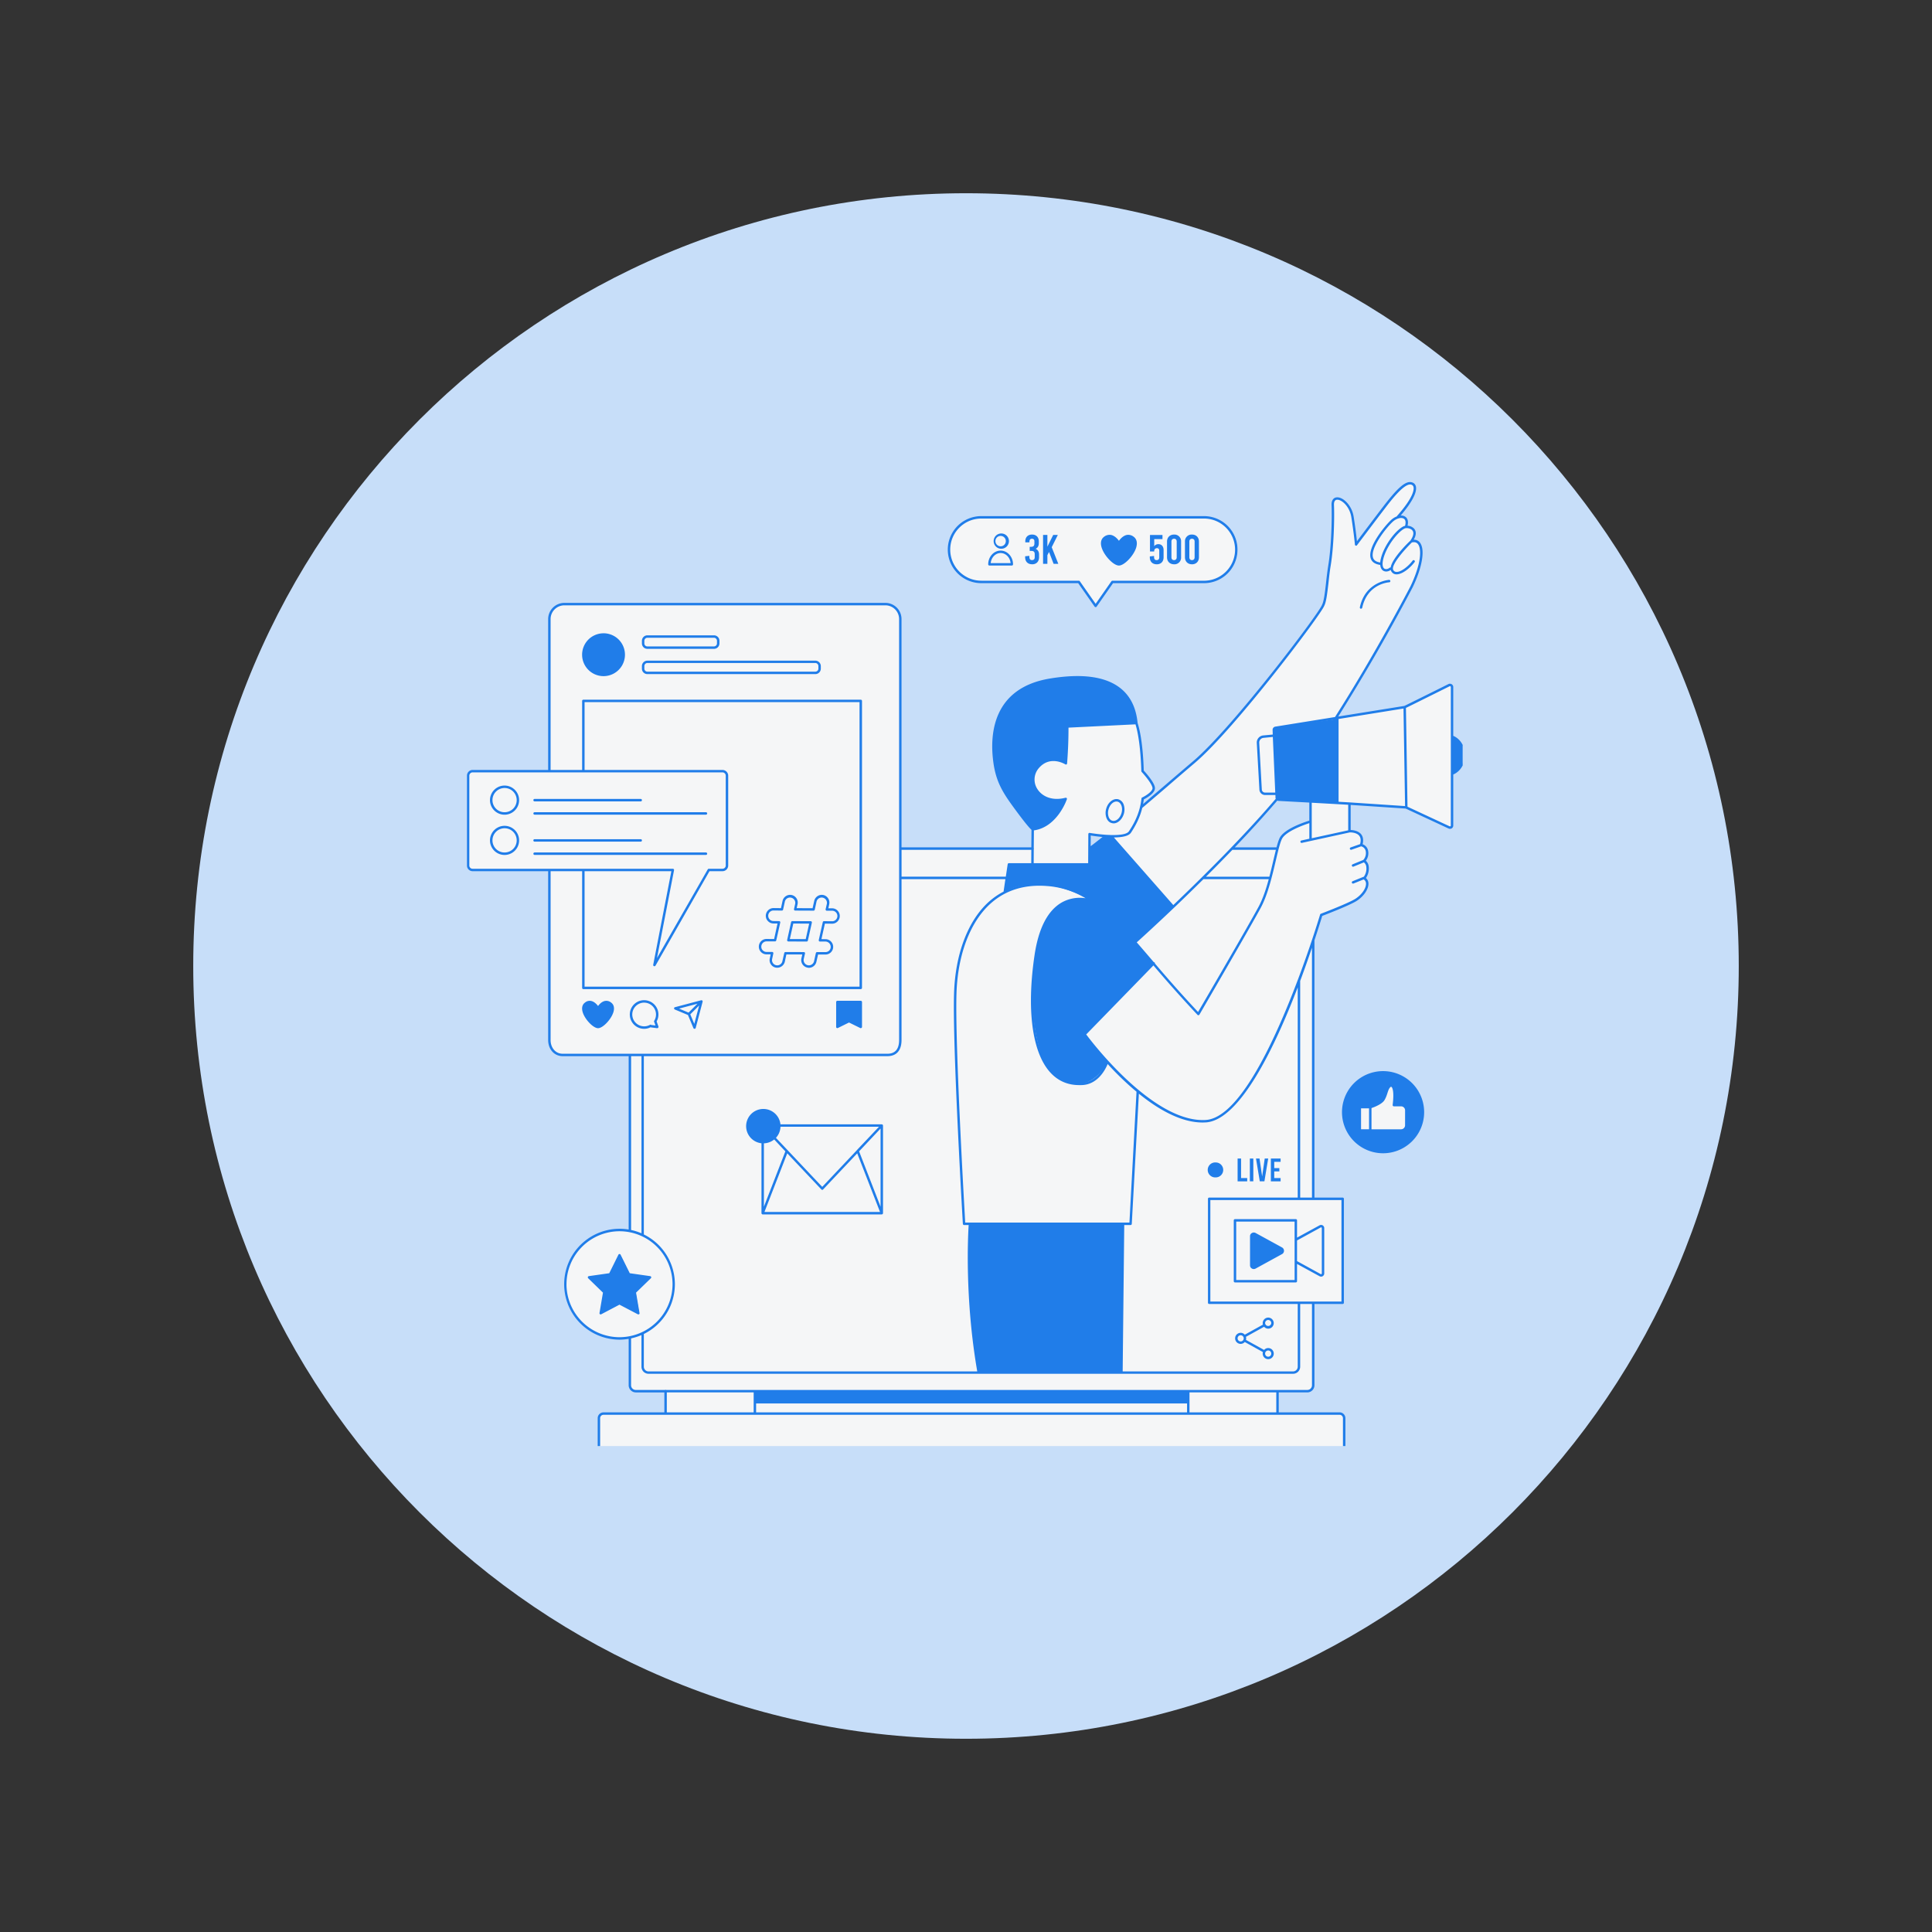 <svg xmlns="http://www.w3.org/2000/svg" width="128" viewBox="0 0 96 96" height="128"><rect x="0" y="0" width="96" height="96" fill="#333333" stroke="none"/><defs><clipPath id="a"><path d="M9.602 9.602h76.796v76.796H9.602Zm0 0"></path></clipPath><clipPath id="b"><path d="M48 9.602C26.793 9.602 9.602 26.793 9.602 48c0 21.207 17.191 38.398 38.398 38.398 21.207 0 38.398-17.191 38.398-38.398C86.398 26.793 69.207 9.602 48 9.602Zm0 0"></path></clipPath><clipPath id="c"><path d="M23.18 24h49.5v47.855h-49.5Zm0 0"></path></clipPath><clipPath id="d"><path d="M23.18 23.855h49.5v48h-49.5Zm0 0"></path></clipPath></defs><g clip-path="url(#a)"><g clip-path="url(#b)"><path fill="#c7def9" d="M9.602 9.602h76.796v76.796H9.602Zm0 0"></path></g></g><g clip-path="url(#c)"><path fill="#f5f6f7" d="m72.11 36.598.042-2.457s-.007-.153-.308-.008c-.301.14-2.043 1.035-2.043 1.035l-3.43.52.574-.915.985-1.64s1.144-1.934 1.582-2.828c.441-.89.855-1.461 1.066-2.387.184-.754.04-1.148-.41-1.027.074-.2.285-.715-.305-.707.121-.188.063-.598-.398-.438.031-.105.074-.156.074-.156s.488-.594.695-1.024c.207-.425-.015-.574-.207-.55-.187.02-.578.316-1.16 1.082-.586.761-1.488 1.914-1.488 1.914l-.11-.903s0-.507-.171-.777c-.172-.27-.32-.617-.727-.523-.266.058-.11.52-.144 1.226a54.024 54.024 0 0 1-.227 2.52c-.102.828-.203 1.394-.203 1.394s-.195.403-.555.895a86.693 86.693 0 0 1-3.547 4.52c-1.675 1.98-2.496 2.616-4.972 4.663.035-.199.054-.343.054-.343s.508-.215.551-.512c.04-.3-.558-.86-.558-.86s-.051-1.425-.301-2.382l-3.434.172-.07 1.828s-.445-.403-1.137-.028c-.691.375-.5 1.207-.18 1.524.325.32.88.39 1.309.27-.242.66-.559 1.23-1.645 1.511-.003.523-.003.824-.007.961h-6.567V30.762a.745.745 0 0 0-.742-.746H28.043a.745.745 0 0 0-.742.746v7.554h-3.817a.223.223 0 0 0-.222.223v4.469c0 .12.097.222.222.222h3.817v8.446c0 .41.332.742.742.742h3.258v8.723c-1.406-.172-3.149.605-3.219 2.738-.043 1.476 1.559 3.047 3.219 2.566v2.387a.29.29 0 0 0 .293.293h1.48v1.117h-3.02a.29.29 0 0 0-.292.293v1.258a.29.29 0 0 0 .293.293h36.441a.293.293 0 0 0 .297-.293v-1.258a.293.293 0 0 0-.297-.293H63.48v-1.117h1.48c.161 0 .294-.129.294-.293V64.73h1.465v-5.16h-1.465V46.582c.125-.305.305-.77.394-1.117.739-.293 1.817-.613 2.114-1.106.297-.496.02-.718.02-.718s.433-.332 0-.86c.234-.25.175-.648-.098-.789.03-.144.09-.633-.621-.687-.008-.457-.008-1.344-.008-1.344l2.82.164 1.7.79.495.206s.082.05.082-.25.032-2.437.032-2.437.554-.172.554-.965c-.004-.793-.629-.871-.629-.871Zm-8.66 3.117c.425.043 1.671.11 1.671.11v.995s-.969.239-1.394.72c-.16.175-.22.405-.23.628h-2.294c.39-.406 2.04-2.105 2.246-2.453Zm-9.348 2.363.109-.621.676.078-.707.602.015.031h-.078Zm4.941 27.617H37.508v-.57h21.535Zm-17.68-24.504h-.281l.063-.273a.317.317 0 0 0-.247-.383.321.321 0 0 0-.382.242l-.09.414-.914-.004.058-.269a.317.317 0 0 0-.242-.383.323.323 0 0 0-.387.242l-.09.407h-.417a.322.322 0 0 0 0 .644h.277l-.2.89h-.421a.32.32 0 0 0-.324.321c0 .176.144.32.32.324h.281l-.058.274a.321.321 0 0 0 .312.39.325.325 0 0 0 .316-.25l.09-.414.914.004-.062.27a.32.32 0 0 0 .316.39.318.318 0 0 0 .313-.25l.09-.406h.418a.323.323 0 0 0 .004-.644h-.278l.2-.891h.421c.176 0 .32-.145.32-.32a.318.318 0 0 0-.32-.325Zm-1.281 1.532h-.91l.195-.891h.914Zm8.68-17.809h4.847l.832 1.195.832-1.195h4.551a1.605 1.605 0 1 0 0-3.207H48.762c-.887 0-1.606.719-1.606 1.605 0 .883.719 1.602 1.606 1.602Zm19.894 28c.852 0 1.54-.687 1.54-1.539a1.54 1.54 0 1 0-1.54 1.54Zm0 0"></path></g><path fill="#207de9" d="M68.723 53.285c-1.094 0-1.98.883-1.98 1.977a1.98 1.98 0 0 0 3.96 0 1.977 1.977 0 0 0-1.98-1.977Zm1.152 2.63a.26.26 0 0 1-.258.257H67.57v-1.156h.52s.515-.16.652-.383c.133-.219.156-.492.278-.633.144-.168.355-.008.242.914h.355c.14 0 .258.113.258.258Zm-31.95-.774a.794.794 0 1 0 .004 1.588.794.794 0 0 0-.003-1.588Zm22.485 2.695a.297.297 0 1 0 0 .593.297.297 0 0 0 0-.593Zm-29.129 5.469-.48-.977-.48.977-1.075.156.777.758-.183 1.074.96-.508.966.508-.184-1.074.777-.758ZM63.293 36.27l.145 3.37c.011.196.097.098.097.098l2.91.192.004-4.207-3.066.441Zm.383 25.77-1.317-.724a.128.128 0 0 0-.187.114v1.441c0 .098.101.156.187.11l.578-.317.739-.402a.126.126 0 0 0 0-.223Zm-6.348-14.173s-1.191-1.437-2.144-2.34c-.954-.902-1.188-.89-1.75-.843-.559.05-1.582.34-1.98 2.867-.395 2.531.058 4.172.323 4.996.266.808 2.051 2.351 3.243.254-.418-.52-1.09-1.422-1.09-1.422Zm-2.086-6.285-.297-.043-.808.629-.004.785h.543v2.125l1.726 1.742 1.895-1.758Zm-5.14 1.371-.18 1.39s.5-.452 1.766-.39c1.265.059 2.44.668 2.988 1.125v-2.125Zm-19.77 6.914c-.344-.258-.613.23-.613.23s-.274-.488-.617-.23c-.391.293.316 1.16.617 1.16.3 0 1.008-.867.613-1.16Zm25.965-23.144c-.39-.293-.7.257-.7.257s-.312-.55-.702-.257c-.446.332.359 1.32.703 1.32.34 0 1.144-.988.699-1.32Zm0 0"></path><g clip-path="url(#d)"><path fill="#207de9" d="M72.797 37.523c0-.433-.234-.812-.586-.96V34.14a.16.16 0 0 0-.078-.141.167.167 0 0 0-.16-.008c-.72.36-2.082 1.035-2.192 1.086l-3.285.527a94.365 94.365 0 0 0 3.7-6.425c.484-1.008.624-1.88.359-2.22a.364.364 0 0 0-.309-.14c.16-.277.106-.449.024-.547a.483.483 0 0 0-.329-.148c.067-.281-.043-.406-.12-.453a.35.35 0 0 0-.227-.05c.566-.657.836-1.173.758-1.462a.27.27 0 0 0-.192-.191c-.34-.11-.797.383-1.43 1.203-.32.418-1.046 1.379-1.304 1.723a24.715 24.715 0 0 0-.164-1.223c-.09-.57-.535-.988-.844-.957-.168.015-.262.16-.254.383.027.652-.008 2.058-.164 3.007-.047.293-.082.59-.113.88-.051.456-.102.89-.196 1.07-.129.394-4.398 6.05-6.382 7.75-.508.43-.961.82-1.38 1.18-.41.35-.78.667-1.128.968l.035-.23c.133-.07.594-.32.55-.598-.038-.262-.456-.73-.554-.836-.004-.203-.043-1.555-.305-2.363-.074-.766-.367-1.356-.875-1.746-.734-.567-1.902-.723-3.472-.465-2.844.465-2.996 2.754-2.832 4.078.125 1.05.488 1.605 1.07 2.398.426.579.691.91.836 1.043l-.008.871h-6.45V30.762a.803.803 0 0 0-.8-.805H28.043a.806.806 0 0 0-.805.805v7.496h-3.754a.283.283 0 0 0-.28.285v4.465a.28.28 0 0 0 .28.281h3.754v8.387c0 .465.305.804.719.804h3.281v8.614a2.755 2.755 0 1 0-.457 5.473c.157 0 .309-.016.457-.04v2.305c0 .195.16.356.356.356h1.418v.992h-3.024c-.16 0-.289.129-.289.289v1.39c0 .16.13.29.29.29h36.577a.288.288 0 0 0 .286-.29v-1.39c0-.16-.13-.29-.286-.29H63.54v-.992h1.422c.195 0 .352-.16.352-.355v-4.039h1.406c.031 0 .058-.027.058-.063v-5.16c0-.035-.027-.062-.058-.062h-1.406V46.727c.21-.637.347-1.082.386-1.215.2-.078 1.352-.52 1.711-.746.352-.227.594-.582.586-.864a.362.362 0 0 0-.125-.273.846.846 0 0 0 .14-.57.456.456 0 0 0-.144-.29.624.624 0 0 0 .098-.554.425.425 0 0 0-.258-.266c.05-.203.023-.37-.07-.492-.145-.18-.403-.21-.524-.215v-1.246l2.723.18.016.004 2.125.988c.05.023.109.02.16-.008a.166.166 0 0 0 .074-.14v-2.536c.352-.148.586-.527.586-.96Zm-5.805 3.735-1.812.394v-1.765l1.812.101ZM53.848 51.434c.047.062.46.632 1.101 1.336-.066.183-.422 1.027-1.238 1.027-.582.023-1.066-.18-1.445-.602-.868-.96-1.137-3.047-.739-5.715.192-1.296.625-2.148 1.29-2.53.703-.403 1.425-.122 1.43-.118h.007c.691.484 1.348 1.168 2.101 2.027.25.286.512.59.79.914.027.036.058.07.09.106l-3.383 3.476c-.02.024-.024.055-.004.079Zm6.234 8.074c-.035 0-.059.027-.059.062v5.16c0 .036.024.063.059.063h4.402v3.117a.235.235 0 0 1-.234.235h-8.465l.078-7.274h.317a.06.06 0 0 0 .058-.059l.352-6.468c.972.789 2.097 1.433 3.168 1.433.05 0 .101-.004.152-.004 1.703-.101 3.45-3.78 4.574-6.714v10.449Zm-28.09 6.777a2.753 2.753 0 0 0 0-4.945v-8.86h12.102c.453 0 .703-.285.703-.804v-7.992h5.16l-.09.62c-.258.133-.5.301-.726.5-1.043.934-1.676 2.598-1.735 4.563-.082 2.621.434 11.36.438 11.446.004.03.027.058.058.058h.23c-.03.48-.202 3.637.427 7.274H32.227a.235.235 0 0 1-.235-.235Zm19.313-23.273h3.312v1.949a7.434 7.434 0 0 0-.3-.223c-.008-.008-.016-.015-.024-.02h-.004c-.672-.46-1.383-.741-2.242-.812-.766-.058-1.45.051-2.05.332l.183-1.226Zm2.89-.817c.176-.129.367-.277.555-.425.074-.06.145-.114.215-.168l.222.011 3.024 3.442a84.574 84.574 0 0 1-1.805 1.68c-.582-.665-1.12-1.231-1.668-1.68v-2.102a.062.062 0 0 0-.062-.062h-.485Zm0-.148.004-.531c.117.02.332.05.586.074-.039.027-.074.055-.11.086-.16.125-.323.254-.48.37Zm1.926 18.703h-8.16c-.043-.762-.512-8.871-.434-11.379.059-1.93.676-3.562 1.696-4.476.742-.665 1.691-.958 2.812-.868a4.301 4.301 0 0 1 1.906.606 1.837 1.837 0 0 0-1.183.21c-.7.403-1.153 1.282-1.352 2.618-.402 2.707-.12 4.824.77 5.816.383.426.867.641 1.441.641h.098c.82 0 1.21-.77 1.324-1.047.406.441.895.93 1.434 1.375Zm1.25-12.926c-.012-.008-.023-.015-.039-.015-.031-.036-.066-.075-.098-.114-.261-.304-.507-.593-.75-.87.176-.157.887-.802 1.848-1.716l.004-.004c.004 0 .004-.003.004-.003.445-.422.937-.903 1.46-1.418h3.243c-.133.496-.297.984-.5 1.363-.516.957-2.684 4.68-3.012 5.238a65.159 65.159 0 0 1-2.144-2.41c.004-.02-.004-.035-.016-.05Zm5.703-4.261h-3.152c.43-.426.871-.876 1.316-1.336h2.16l-.117.488c-.062.265-.129.555-.207.847Zm.356-1.458h-2.075a57.697 57.697 0 0 0 2.114-2.324c.02.008.043.016.066.016l1.524.082v.898c-.22.067-1.246.403-1.473.86-.05.101-.102.265-.156.468Zm-.063-2.722h-.508a.16.16 0 0 1-.16-.153l-.129-2.316a.235.235 0 0 1 .215-.25l.461-.047Zm1.758.379-1.586-.086a.04.04 0 0 1-.039-.04l-.145-3.366c-.003-.024.012-.043.036-.047l3-.477v4.086Zm4.953-12.895c-.172.16-.914.899-.976 1.332a.068.068 0 0 0-.055.012c-.082.07-.188.086-.258.043-.094-.059-.113-.23-.059-.461.16-.668.747-1.379 1.063-1.531a.254.254 0 0 1 .105-.02c.09 0 .211.031.278.11.12.14.008.363-.098.515Zm-.324-1.094c.09.055.11.184.062.356-.027.008-.054.012-.074.023-.383.184-.972.946-1.129 1.61a.936.936 0 0 0-.031.187c-.195-.027-.312-.105-.355-.234-.157-.461.636-1.473.968-1.781.188-.176.43-.243.559-.16ZM58.012 39.074c.414-.36.867-.746 1.375-1.18 1.996-1.703 6.289-7.406 6.414-7.792.101-.188.148-.614.207-1.106.031-.285.062-.582.11-.871.16-.957.195-2.375.167-3.031-.004-.114.016-.246.145-.262.23-.02.629.328.715.855.128.817.18 1.368.18 1.372 0 .027.019.046.042.054.024.008.051 0 .063-.023.011-.012 1.007-1.336 1.398-1.844.313-.41.973-1.266 1.297-1.164.059.02.094.055.11.113.027.094.042.477-.813 1.438-.008.008-.012.02-.016.027a.888.888 0 0 0-.293.188c-.277.257-1.191 1.343-1 1.906.059.176.219.281.469.316.016.168.09.25.145.285.105.067.253.055.375-.035a.302.302 0 0 0 .027.063c.055.097.14.152.25.156h.02c.28 0 .667-.309.894-.613.02-.024.012-.063-.016-.082a.058.058 0 0 0-.082.011c-.21.282-.582.579-.812.563a.181.181 0 0 1-.153-.094c-.128-.222.497-.953.93-1.375.008 0 .012.004.02 0 .12-.023.21.004.277.086.195.25.156.992-.367 2.09-.031.059-1.727 3.328-3.754 6.504l-2.961.476a.16.16 0 0 0-.14.168l.007.227-.469.043a.355.355 0 0 0-.324.375l.13 2.32a.282.282 0 0 0 .28.266h.516l.004.137c0 .02.004.035.012.05-1.614 1.891-3.633 3.891-5.09 5.282l-2.953-3.36c.379-.004.726-.058.847-.234.274-.41.461-.816.563-1.234.383-.325.797-.68 1.254-1.07Zm-1.301-.761c0 .015.008.03.016.042.14.149.507.583.539.79.027.16-.301.382-.516.484-.016.008-.031.027-.031.047-.059.562-.262 1.097-.625 1.633-.102.152-.473.191-.875.183h-.004l-.262-.012a9.324 9.324 0 0 1-.805-.093.051.051 0 0 0-.046.011.056.056 0 0 0-.024.047l-.008 1.446h-2.707l.004-.7a.056.056 0 0 0 .008-.023c0-.012-.004-.02-.008-.027l.008-.88c1.164-.163 1.633-1.53 1.637-1.546a.055.055 0 0 0-.012-.059c-.016-.015-.04-.023-.059-.015-.714.18-1.187-.106-1.394-.434a.862.862 0 0 1 .058-1.023c.555-.672 1.297-.223 1.329-.204.02.012.039.012.058.004.02-.011.031-.027.031-.05a22.2 22.2 0 0 0 .07-1.778l3.329-.164c.262.844.289 2.305.289 2.32Zm-5.465 3.914-.004.664H50.13c-.031 0-.055.023-.059.054l-.093.617h-5.18v-1.335Zm-27.926.78v-4.464c0-.09.075-.164.164-.164h12.414c.09 0 .164.074.164.164v4.465c0 .09-.074.16-.164.16h-.68c-.019 0-.038.012-.05.031l-2.523 4.406.847-4.363a.06.06 0 0 0-.012-.05.056.056 0 0 0-.046-.024h-9.95a.162.162 0 0 1-.164-.16Zm5.727.282h4.312l-.902 4.652c-.004.028.012.059.04.067a.042.042 0 0 0 .019.004.068.068 0 0 0 .054-.028l2.684-4.695h.644a.283.283 0 0 0 .286-.281v-4.465a.287.287 0 0 0-.286-.285h-6.851v-3.371H42.71v14.14H29.047Zm-1.688 8.387v-8.387h1.567v5.8a.06.06 0 0 0 .058.06H42.77c.035 0 .062-.028.062-.06V34.83a.062.062 0 0 0-.062-.063H28.984c-.03 0-.058.027-.058.062v3.43h-1.567v-7.496c0-.38.309-.684.684-.684h15.953c.375 0 .68.305.68.684v20.914c0 .453-.196.683-.582.683H27.957c-.344 0-.598-.289-.598-.683Zm4 .804h.516v8.801a2.834 2.834 0 0 0-.516-.164Zm-3.21 11.333a2.637 2.637 0 0 1 2.632-2.633 2.637 2.637 0 0 1 2.637 2.633 2.64 2.64 0 0 1-2.637 2.632 2.639 2.639 0 0 1-2.633-2.632Zm4.984 5.374h4.316v.993h-4.316Zm4.437.993v-.442h21.414v.442Zm29.16.289v1.39a.166.166 0 0 1-.164.168H29.988a.167.167 0 0 1-.168-.168v-1.39c0-.094.075-.168.168-.168h36.578c.09 0 .164.074.164.168Zm-3.312-.29h-4.313v-.992h4.313Zm1.773-1.347a.232.232 0 0 1-.23.234H33.1c-.007-.004-.015-.007-.027-.007a.074.074 0 0 0-.031.007h-1.45a.235.235 0 0 1-.234-.234v-2.328c.18-.04.352-.094.516-.164v1.57a.35.35 0 0 0 .352.352H64.25a.353.353 0 0 0 .355-.352v-3.117h.586Zm1.465-4.16h-6.515v-5.043h6.515Zm-1.465-5.164h-.586V48.742c.227-.605.422-1.168.586-1.652ZM67.54 41.53c.078.098.09.239.043.414l-.469.164c-.031.012-.05.047-.039.078.012.024.031.04.059.04.008 0 .012 0 .02-.004l.48-.168c.105.027.18.097.219.199a.512.512 0 0 1-.11.476l-.535.22c-.031.015-.047.05-.031.077.008.024.031.04.054.04.008 0 .016 0 .024-.005l.516-.21a.314.314 0 0 1 .12.222.691.691 0 0 1-.124.492h-.008l-.551.223c-.031.016-.047.05-.031.082.008.024.031.035.054.035.008 0 .016 0 .024-.004l.504-.203a.235.235 0 0 1 .117.207c.008.239-.215.555-.531.758-.375.234-1.703.738-1.715.742a.058.058 0 0 0-.035.04c-.031.1-2.992 10.05-5.688 10.206-.05.004-.097.004-.144.004-2.532 0-5.461-3.812-5.79-4.254l3.34-3.43a64.047 64.047 0 0 0 2.188 2.454.05.05 0 0 0 .05.02c.02 0 .036-.012.048-.028.023-.043 2.496-4.285 3.05-5.316.348-.645.57-1.594.75-2.36.11-.469.207-.87.297-1.05.192-.387 1.094-.7 1.364-.79v.762c0 .004.004.008.004.012l-.403.09a.058.058 0 0 0-.043.07c.004.031.04.055.07.047l2.38-.52s.328-.015.472.168Zm-.48-1.66-.547-.031v-4.113l3.226-.52.078 4.848Zm5.03 1.149c0 .023-.01.035-.019.039-.007 0-.023.007-.043 0l-2.09-.973-.078-4.91c.125-.059.559-.274 2.168-1.074.02-.012.035 0 .043 0 .004.003.02.015.02.039Zm-16.85-.122a.392.392 0 0 0 .093.016c.215 0 .43-.2.512-.48a.749.749 0 0 0-.008-.446.407.407 0 0 0-.266-.27c-.242-.066-.515.141-.605.47a.736.736 0 0 0 .008.44c.05.142.144.24.265.27Zm-.157-.68c.063-.23.23-.39.39-.39.024 0 .044 0 .063.008.082.023.149.09.188.195.039.106.039.239.004.367-.075.262-.278.434-.457.383-.083-.02-.149-.09-.184-.191a.6.6 0 0 1-.004-.371Zm-17.246 16.59v3.477c0 .004.004.008.004.016v.008c.004 0 .004.004.008.007 0 .004.004.008.007.008 0 .004.004.004.004.004a.054.054 0 0 0 .016.012.042.042 0 0 0 .02.004h5.917c.008 0 .016 0 .024-.004l.016-.012s.003 0 .003-.004c.004 0 .004-.004.008-.008s.004-.007.008-.007V60.3c0-.008.004-.012.004-.016V55.926c0-.004-.004-.008-.004-.012v-.012c-.004 0-.004 0-.004-.004l-.012-.011v-.004s-.003 0-.003-.004c-.008 0-.012-.004-.016-.008h-.012c-.004-.004-.008-.004-.011-.004H38.78a.855.855 0 1 0-.945.941Zm.633-.187.554.59-1.066 2.75v-3.148a.875.875 0 0 0 .512-.192Zm.312-.633h4.895l-1.102 1.164v.004l-1.719 1.82-2.3-2.437a.854.854 0 0 0 .226-.55Zm2.032 3.117c.011.012.027.02.042.02a.063.063 0 0 0 .043-.02l1.696-1.796 1.133 2.914h-5.743l1.133-2.914Zm1.874-1.894 1.067-1.133v3.883Zm-4.757-1.988a.73.73 0 0 1 .73.707s0 .004.004.008v.019a.736.736 0 0 1-.734.734h-.032a.739.739 0 0 1-.707-.734c0-.406.332-.734.739-.734Zm-.407 1.082h.102v-.66h-.07c-.02.035-.067.066-.145.07v.07h.113Zm.356.011c.098 0 .156-.062.156-.164v-.164c0-.082-.043-.133-.12-.133a.116.116 0 0 0-.095.047v-.164h.192v-.093h-.29v.378h.098v-.011c0-.043.028-.067.063-.067.031 0 .05.02.05.059v.152c0 .043-.019.063-.058.063-.035 0-.059-.02-.059-.07v-.024l-.097.008v.02c0 .1.062.163.16.163Zm.41-.011h.102v-.137h.05v-.094h-.05v-.43h-.121l-.176.434v.09h.195Zm-.102-.23.102-.263v.262Zm-8.199-24.606a1.064 1.064 0 0 0 0 2.129 1.064 1.064 0 0 0 0-2.13Zm10.524 1.36h-8.344a.27.27 0 0 0-.273.269v.129c0 .148.12.27.273.27h8.344a.273.273 0 0 0 .273-.27v-.13a.273.273 0 0 0-.273-.269Zm.152.398c0 .082-.07.148-.152.148h-8.344a.15.15 0 0 1-.152-.148v-.13c0-.081.066-.152.152-.152h8.344c.082 0 .152.07.152.153Zm-8.496-.985h3.309a.27.27 0 0 0 .27-.273v-.125a.27.27 0 0 0-.27-.274h-3.309a.272.272 0 0 0-.273.274v.125c0 .152.12.273.273.273Zm-.152-.398c0-.082.066-.153.152-.153h3.309c.082 0 .148.07.148.153v.125a.15.15 0 0 1-.148.152h-3.309a.15.15 0 0 1-.152-.152Zm9.617 19.238.554-.273.555.273c.008.004.02.008.028.008a.044.044 0 0 0 .03-.012c.02-.008.032-.027.032-.05v-1.235a.062.062 0 0 0-.062-.063h-1.165c-.03 0-.058.028-.058.063v1.234c0 .024.012.043.027.051.02.012.04.012.059.004ZM30.37 49.82a.373.373 0 0 0-.316-.082c-.157.035-.274.164-.336.25-.067-.086-.184-.215-.34-.25a.362.362 0 0 0-.313.082c-.14.102-.175.278-.105.496.121.36.523.774.758.774.23 0 .633-.414.754-.774.074-.218.035-.394-.102-.496Zm-.012.457c-.109.328-.476.692-.64.692-.168 0-.535-.364-.64-.692-.06-.168-.04-.289.058-.363a.309.309 0 0 1 .168-.062c.015 0 .03.003.05.007.176.036.31.266.31.266.023.04.085.04.105 0 0 0 .132-.23.312-.266.07-.015.145 0 .215.055.098.074.117.195.062.363Zm1.649.844c.11 0 .21-.023.312-.074l.332.043c.02 0 .043-.008.055-.024a.077.077 0 0 0 .012-.058l-.09-.254a.711.711 0 1 0-.621.367Zm0-1.3a.59.59 0 0 1 .5.902.06.06 0 0 0 .004.066l.058.168-.21-.027c-.016-.016-.044-.02-.067-.004a.592.592 0 0 1-.875-.516c0-.324.266-.59.59-.59Zm1.523.34.653.273.273.652c.008.02.031.035.055.035h.004c.027 0 .047-.02.054-.043l.344-1.305v-.003c.004-.008.004-.012 0-.02v-.008c-.004-.008-.008-.02-.016-.023a.082.082 0 0 0-.023-.016h-.008a.025.025 0 0 0-.023 0s0-.004-.004 0l-1.3.344c-.024.004-.044.027-.044.055-.004.023.012.046.035.058Zm.969.714-.2-.473.442-.441Zm.156-1-.441.441-.473-.199Zm-9.558-10.84a.724.724 0 1 0 .001 1.447.724.724 0 0 0-.001-1.447Zm0 1.324a.602.602 0 1 1 0-1.203.602.602 0 0 1 0 1.203Zm1.465.121h8.515c.035 0 .063-.027.063-.058a.062.062 0 0 0-.063-.063h-8.516c-.03 0-.058.028-.058.063a.06.06 0 0 0 .058.058Zm0-.66h5.277c.035 0 .058-.027.058-.062a.058.058 0 0 0-.058-.059h-5.277a.06.06 0 0 0-.06.059c0 .035.028.062.06.062Zm-1.465 1.215a.724.724 0 1 0 .001 1.447.724.724 0 0 0-.001-1.447Zm0 1.324a.602.602 0 1 1 0-1.203.602.602 0 0 1 0 1.203Zm10.043.063a.062.062 0 0 0-.063-.063h-8.516c-.03 0-.058.028-.058.063a.06.06 0 0 0 .058.058h8.516c.035 0 .063-.027.063-.058Zm-8.578-.602h5.277c.035 0 .058-.027.058-.062a.058.058 0 0 0-.058-.059h-5.277a.06.06 0 0 0-.06.059c0 .035.028.062.06.062ZM60.41 57.762a.372.372 0 1 0 0 .742.37.37 0 1 0 0-.742Zm0 .62a.25.25 0 1 1 0-.5c.137 0 .25.114.25.25a.25.25 0 0 1-.25.25Zm1.258-.816h-.172V58.7h.477v-.164h-.305Zm.437 1.133h.172v-1.133h-.172Zm.61-.242-.13-.89h-.175l.188 1.132h.23l.188-1.133h-.172Zm.918-.727v-.164h-.485V58.7h.485v-.164h-.317v-.328h.254v-.164h-.254v-.313Zm.07 4.254-1.312-.718a.189.189 0 0 0-.188.004.177.177 0 0 0-.09.16v1.441c0 .066.032.129.09.16.031.02.063.028.098.028a.205.205 0 0 0 .09-.024l1.312-.719a.187.187 0 0 0 .098-.164.189.189 0 0 0-.098-.168Zm-.055.223-.738.406-.578.317a.074.074 0 0 1-.066 0c-.012-.008-.036-.024-.036-.059V61.43c0-.035.024-.051.036-.059.004-.004.02-.008.035-.008.008 0 .02 0 .031.008l1.316.723c.032.015.032.043.032.058 0 .012 0 .04-.032.055Zm.801-1.57a.06.06 0 0 0-.058-.059h-3.024c-.035 0-.062.027-.062.059v3.027c0 .031.027.059.062.059h3.024a.06.06 0 0 0 .058-.059v-.86l1.117.61c.051.027.11.027.157 0a.159.159 0 0 0 .078-.137v-2.254a.159.159 0 0 0-.078-.136.159.159 0 0 0-.157 0l-1.117.61Zm-.12 2.965h-2.903v-2.903h2.902Zm1.296-2.61c.016-.012.031-.004.04 0 .003.004.015.012.015.031v2.254c0 .02-.012.028-.016.032-.008.004-.023.011-.039 0l-1.176-.645v-1.027Zm-3.977 5.785c.082 0 .153-.039.204-.093l.902.5a.275.275 0 0 0 .262.352.275.275 0 0 0 0-.552.264.264 0 0 0-.203.094l-.903-.5a.252.252 0 0 0 0-.152l.903-.5c.05.058.12.094.203.094a.275.275 0 0 0 0-.55.275.275 0 0 0-.262.35l-.902.5a.264.264 0 0 0-.204-.093.275.275 0 0 0 0 .55Zm1.368.328c.086 0 .152.07.152.153a.153.153 0 0 1-.152.156.153.153 0 0 1-.153-.156c0-.082.067-.153.153-.153Zm0-1.515c.086 0 .152.07.152.156a.153.153 0 0 1-.305 0c0-.086.067-.156.153-.156Zm-1.368.758c.086 0 .153.07.153.152a.153.153 0 0 1-.153.156.153.153 0 0 1-.152-.156c0-.082.066-.152.152-.152ZM31.605 64.23l.735-.714c.015-.016.023-.043.015-.063a.064.064 0 0 0-.05-.043l-1.012-.144-.457-.922c-.02-.043-.086-.043-.106 0l-.457.922-1.015.144a.064.064 0 0 0-.047.043c-.008.02 0 .047.016.063l.734.714-.172 1.012a.058.058 0 0 0 .023.059c.008.008.024.011.036.011.007 0 .02-.003.027-.007l.906-.477.91.477c.02.011.043.007.063-.004a.058.058 0 0 0 .023-.059Zm-.793.477c-.011-.004-.019-.008-.03-.008a.072.072 0 0 0-.028.008l-.828.434.16-.922c.004-.02-.004-.04-.02-.055l-.668-.652.926-.133a.056.056 0 0 0 .043-.035l.414-.836.414.836a.07.07 0 0 0 .047.035l.926.133-.668.652c-.016.016-.023.035-.02.055l.16.922ZM49.72 27.266a.38.38 0 1 0 0-.757.38.38 0 0 0 0 .757Zm0-.637c.144 0 .258.117.258.258a.255.255 0 0 1-.258.258.258.258 0 1 1 0-.516Zm-.555 1.473h1.113a.06.06 0 0 0 .059-.059c0-.375-.277-.684-.617-.684-.34 0-.617.309-.617.684 0 .031.027.059.062.059Zm.555-.622c.258 0 .468.22.496.5h-.988c.027-.28.238-.5.492-.5Zm1.566.56c.215 0 .344-.138.344-.352v-.137c0-.133-.055-.23-.168-.281.102-.051.156-.145.156-.274v-.094c0-.207-.125-.34-.336-.34-.21 0-.336.133-.336.34v.047h.207v-.031c0-.105.047-.148.125-.148.075 0 .121.043.121.128v.11c0 .113-.05.164-.164.164h-.07v.203h.086c.113 0 .164.05.164.164v.152c0 .094-.05.141-.133.141-.086 0-.133-.047-.133-.164v-.047l-.21.02v.047c0 .214.128.351.347.351Zm.758-.454.082-.16.227.59h.234l-.328-.825.304-.609h-.23l-.289.582v-.582h-.215v1.434h.215Zm3.555.516c.261 0 .715-.465.851-.872.078-.246.04-.44-.117-.558a.432.432 0 0 0-.348-.09c-.18.04-.316.195-.386.29-.07-.095-.207-.25-.387-.29a.44.44 0 0 0-.352.09c-.156.117-.195.312-.113.558.137.407.59.872.852.872Zm-.664-1.332a.306.306 0 0 1 .195-.075c.02 0 .039.004.055.008.207.043.359.305.359.309.023.039.086.039.105 0 .004-.004.153-.266.36-.309.086-.02.168.004.254.067.113.085.136.226.07.421-.125.375-.543.79-.734.79-.192 0-.614-.415-.739-.79-.062-.195-.039-.336.075-.421Zm2.543 1.27c.21 0 .34-.134.34-.349v-.363c0-.172-.098-.289-.258-.289-.098 0-.176.05-.207.106v-.356h.41v-.207h-.621v.82h.21v-.023c0-.09.06-.14.133-.14.07 0 .118.038.118.124v.332c0 .094-.051.137-.13.137-.081 0-.128-.043-.128-.16v-.047l-.211.023v.043c0 .215.129.348.344.348Zm.863 0a.33.33 0 0 0 .347-.349v-.78a.33.33 0 0 0-.347-.349c-.211 0-.352.141-.352.348v.781c0 .207.14.348.352.348Zm-.133-1.13c0-.09.05-.14.133-.14.078 0 .129.05.129.14v.781c0 .09-.051.141-.13.141-.081 0-.132-.05-.132-.14Zm1.02 1.13c.21 0 .347-.142.347-.349v-.78c0-.208-.136-.349-.347-.349a.33.33 0 0 0-.348.348v.781c0 .207.14.348.348.348Zm-.13-1.13c0-.09.051-.14.13-.14.082 0 .132.05.132.14v.781c0 .09-.05.141-.132.141-.079 0-.13-.05-.13-.14Zm-10.335 2.067h4.812l.817 1.168a.063.063 0 0 0 .05.023c.02 0 .04-.008.047-.023l.817-1.168h4.52a1.665 1.665 0 0 0 0-3.332H48.761a1.666 1.666 0 0 0 0 3.332Zm0-3.211h11.062a1.545 1.545 0 0 1 0 3.09h-4.55c-.02 0-.04.011-.051.027l-.782 1.12-.785-1.12a.061.061 0 0 0-.05-.028h-4.844a1.547 1.547 0 0 1-1.547-1.543c0-.855.695-1.546 1.547-1.546Zm18.851 4.48h.016c.027 0 .05-.02.058-.047.254-1.183 1.297-1.262 1.34-1.265.035 0 .059-.032.059-.063a.064.064 0 0 0-.066-.058c-.012.003-1.176.085-1.45 1.359-.007.035.012.066.043.074Zm1.11 22.977a2.04 2.04 0 0 0 0 4.082 2.04 2.04 0 0 0 0-4.082Zm0 3.96a1.919 1.919 0 1 1 .002-3.842 1.919 1.919 0 0 1-.002 3.843Zm.894-2.331h-.289c.063-.551.012-.891-.148-.957-.067-.032-.14-.008-.207.066-.07.082-.11.2-.149.324-.035.11-.074.219-.133.317-.101.164-.468.308-.613.351h-.508a.062.062 0 0 0-.062.063v1.156c0 .035.027.058.062.058h2.047c.176 0 .32-.14.32-.316v-.742a.322.322 0 0 0-.32-.32Zm-1.988.222h.398v1.04h-.398Zm2.187.84a.2.2 0 0 1-.199.2h-1.469v-1.055c.13-.043.524-.192.645-.395.066-.11.11-.23.144-.34.036-.113.07-.219.13-.285.007-.012.042-.047.066-.035.058.027.148.246.066.902 0 .016.004.035.016.047.012.012.027.02.047.02h.355c.11 0 .2.09.2.199Zm-29.535-10.14-.914-.004c-.023-.004-.05.02-.058.046l-.196.891c-.004.02 0 .04.012.05a.056.056 0 0 0 .047.024l.91.004c.027 0 .055-.02.059-.047l.199-.89c.004-.02 0-.04-.012-.051a.056.056 0 0 0-.047-.024Zm-.246.89-.789-.004.172-.77.789.005Zm1.328-1.531h-.203l.043-.203a.386.386 0 0 0-.289-.457.387.387 0 0 0-.457.293l-.082.363-.79-.004.044-.195a.383.383 0 0 0-.29-.457.387.387 0 0 0-.456.293l-.078.359-.371-.004a.386.386 0 0 0-.383.383c0 .101.039.2.113.27.07.074.168.113.27.113h.199l-.168.773-.375-.004a.383.383 0 0 0-.004.766h.207l-.043.203a.353.353 0 0 0 .05.285.364.364 0 0 0 .24.168.39.39 0 0 0 .456-.289l.078-.363h.79l-.044.199a.38.38 0 0 0 .293.453.297.297 0 0 0 .082.012.383.383 0 0 0 .371-.3l.082-.36h.368a.38.38 0 1 0 .004-.762l-.204-.004.172-.77.375.004a.383.383 0 0 0 0-.765Zm0 .644-.422-.004c-.03 0-.054.02-.058.047l-.2.89c-.003.02 0 .04.012.052a.056.056 0 0 0 .047.023h.278c.14.004.257.121.257.266a.258.258 0 0 1-.261.258h-.418c-.028 0-.051.02-.059.046l-.09.407a.263.263 0 0 1-.312.199.263.263 0 0 1-.2-.313l.063-.27a.062.062 0 0 0-.012-.05.072.072 0 0 0-.047-.02l-.914-.003c-.027 0-.05.02-.058.047l-.094.41a.259.259 0 0 1-.309.199.25.25 0 0 1-.164-.113.255.255 0 0 1-.035-.2l.059-.273a.062.062 0 0 0-.012-.05.056.056 0 0 0-.047-.024h-.281a.26.26 0 0 1-.184-.078.244.244 0 0 1-.074-.184c0-.144.117-.262.262-.262h.422c.027 0 .05-.02.058-.047l.2-.89a.062.062 0 0 0-.012-.05.072.072 0 0 0-.047-.02l-.277-.004a.26.26 0 0 1-.262-.262c0-.145.117-.262.262-.262l.418.004c.027 0 .054-.02.058-.047l.09-.41a.263.263 0 0 1 .512.117l-.059.266c-.004.02 0 .039.012.05a.056.056 0 0 0 .047.024l.914.004c.023.004.05-.02.058-.047l.09-.414a.263.263 0 0 1 .512.117l-.063.274a.062.062 0 0 0 .012.05c.012.012.031.024.047.024h.281a.262.262 0 0 1 0 .523Zm0 0"></path></g></svg>
